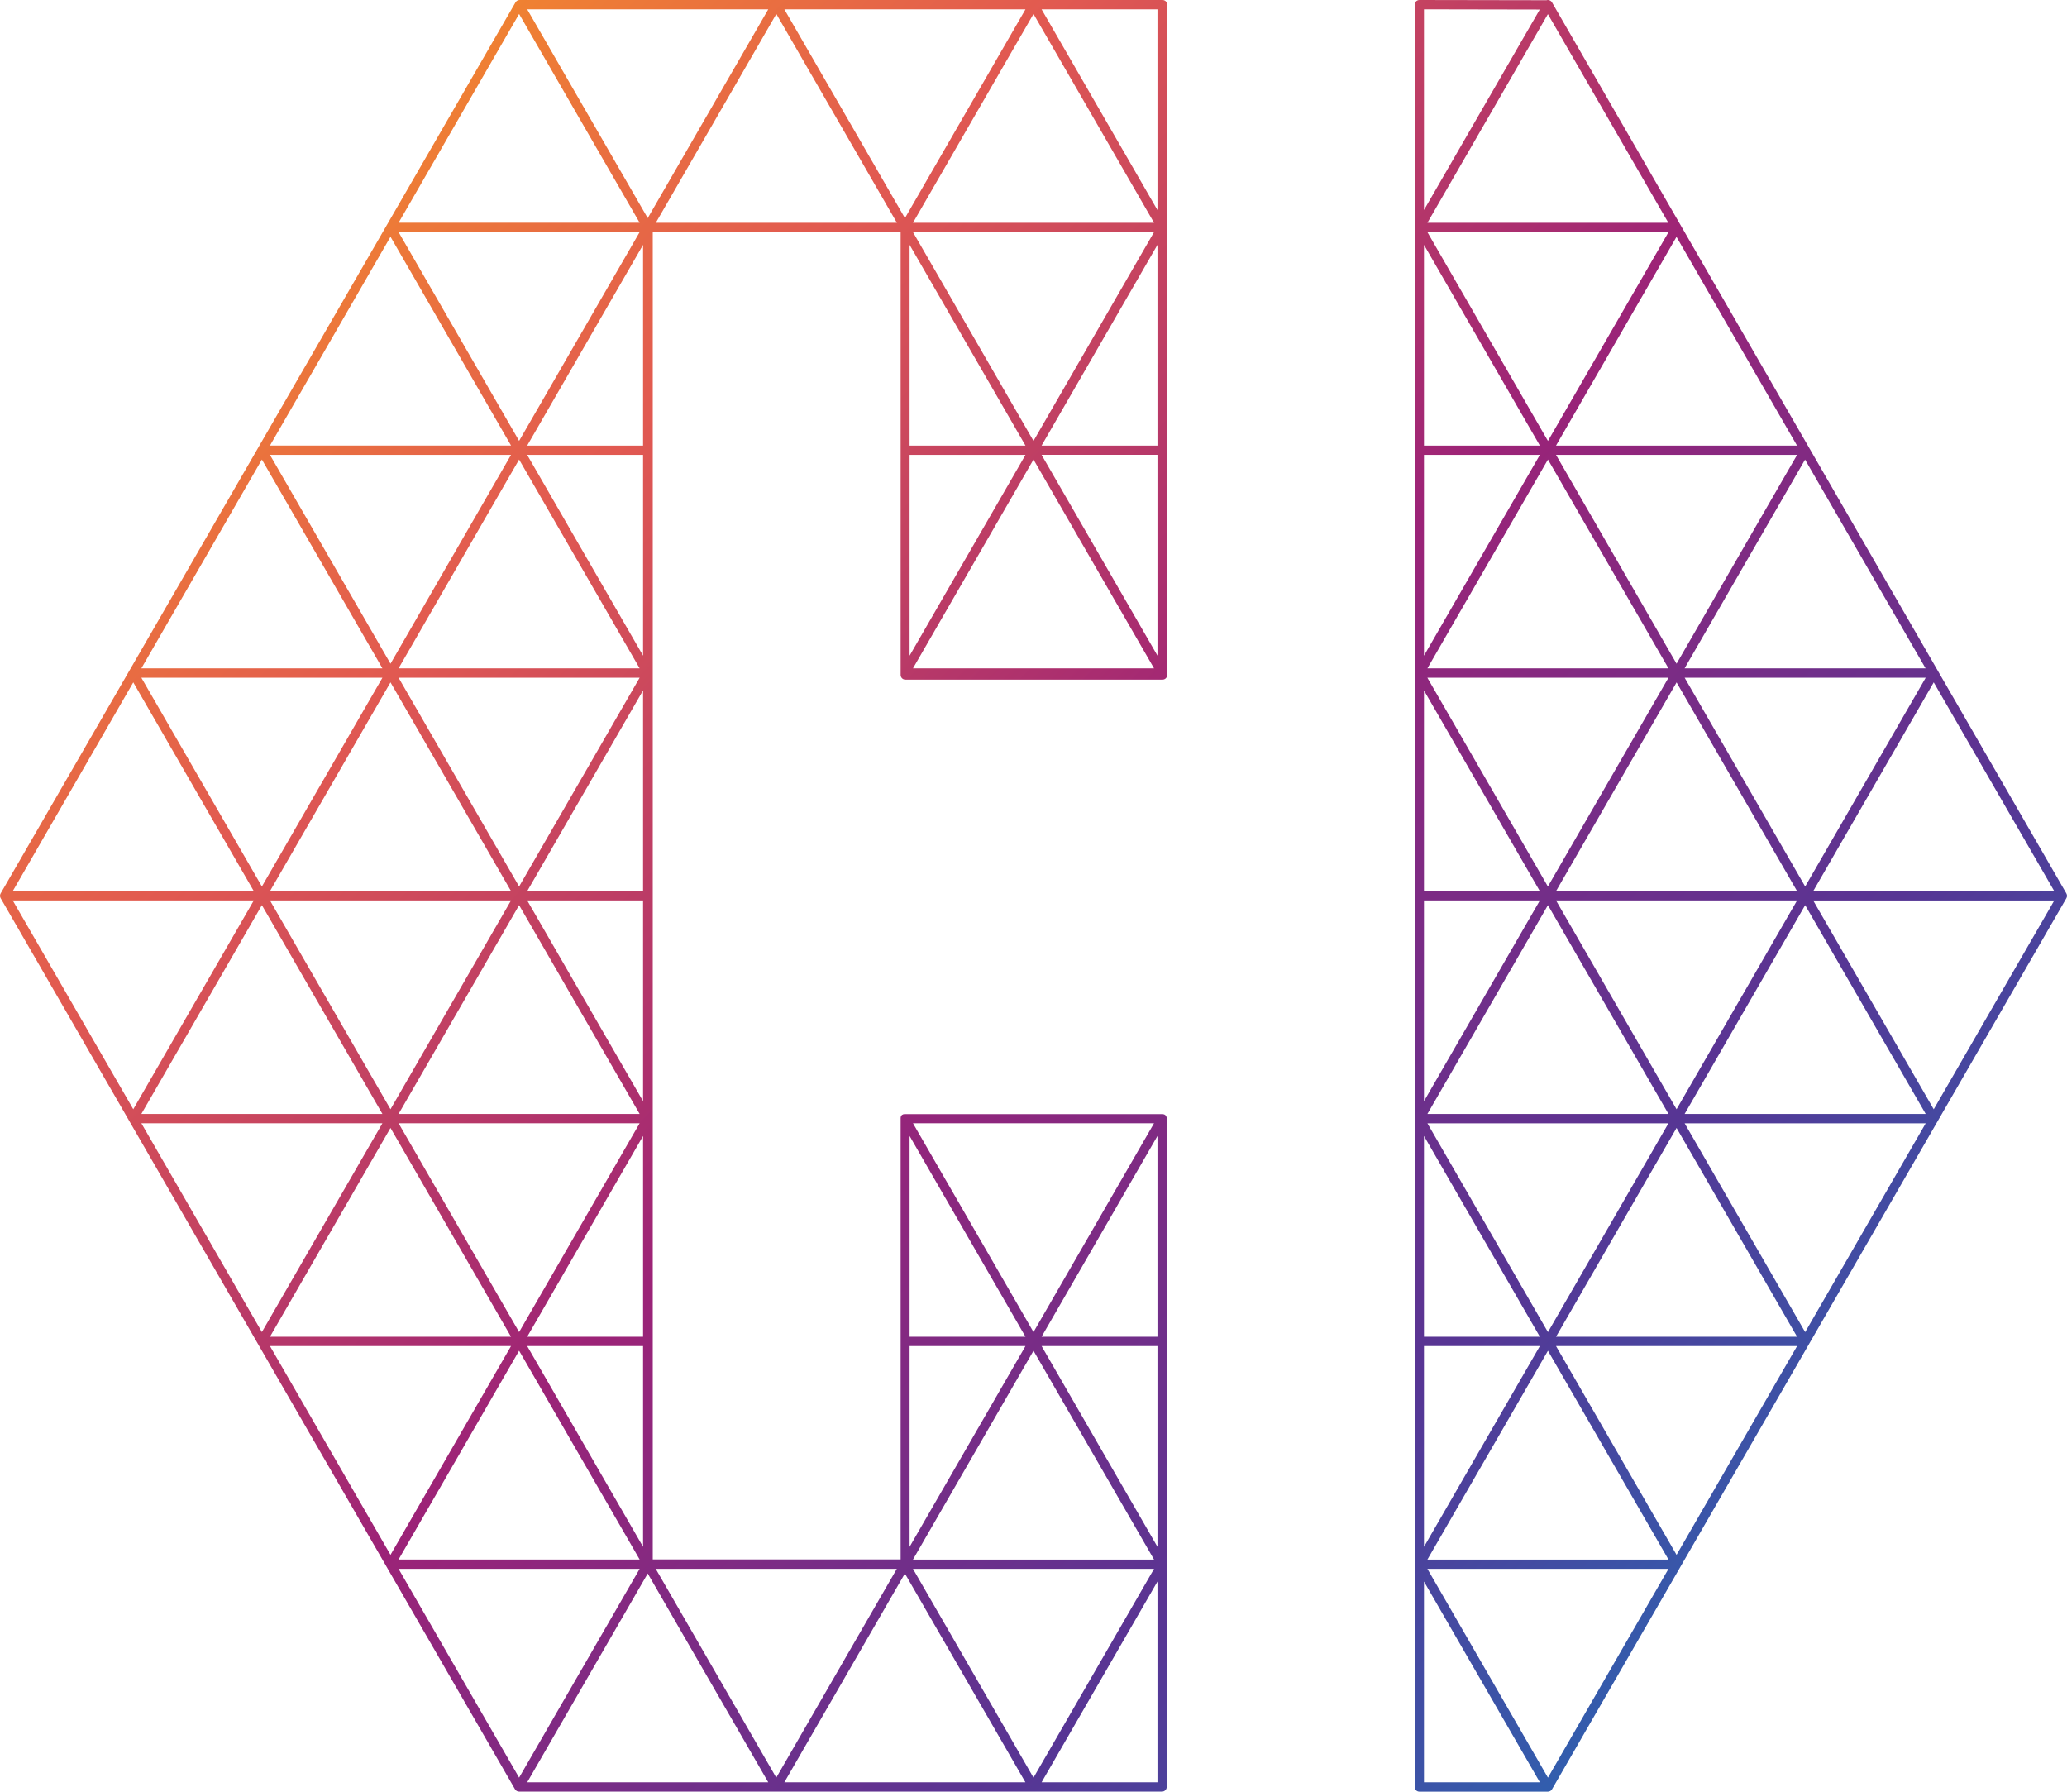 <svg width="1058" height="917" viewBox="0 0 1058 917" fill="none" xmlns="http://www.w3.org/2000/svg">
<path d="M597.209 572.2C597.209 572.2 597.209 572.059 597.181 572.002C597.181 571.946 597.152 571.861 597.124 571.804C597.124 571.804 597.124 571.776 597.124 571.747C597.124 571.691 597.067 571.606 597.039 571.549C597.039 571.549 596.982 571.436 596.954 571.351C596.954 571.351 596.954 571.323 596.954 571.294C596.954 571.294 596.954 571.266 596.954 571.238C596.954 571.181 596.897 571.153 596.869 571.124C596.841 571.068 596.784 571.011 596.756 570.955C596.756 570.955 596.756 570.955 596.728 570.926C596.671 570.87 596.643 570.813 596.586 570.785C596.586 570.785 596.473 570.7 596.416 570.643C596.416 570.643 596.416 570.643 596.388 570.615C596.331 570.558 596.275 570.53 596.218 570.502C596.161 570.473 596.105 570.417 596.048 570.388C596.048 570.388 596.02 570.388 595.991 570.388C595.935 570.36 595.878 570.332 595.793 570.303C595.737 570.303 595.68 570.247 595.595 570.247C595.595 570.247 595.567 570.247 595.538 570.247C595.482 570.247 595.397 570.218 595.34 570.19C595.284 570.19 595.199 570.19 595.142 570.162C595.142 570.162 595.114 570.162 595.085 570.162C595.029 570.162 594.944 570.162 594.887 570.162H463.226C463.17 570.162 463.085 570.162 463.028 570.162C463.028 570.162 463 570.162 462.972 570.162C462.915 570.162 462.858 570.162 462.773 570.19C462.773 570.19 462.745 570.19 462.717 570.19C462.66 570.19 462.632 570.19 462.575 570.218C462.575 570.218 462.519 570.218 462.49 570.218C462.434 570.218 462.377 570.247 462.32 570.275C462.32 570.275 462.264 570.275 462.235 570.303C462.207 570.303 462.15 570.332 462.122 570.36C462.122 570.36 462.066 570.36 462.066 570.388C462.009 570.417 461.952 570.445 461.896 570.473C461.896 570.473 461.896 570.473 461.867 570.473C461.811 570.502 461.782 570.53 461.726 570.558C461.726 570.558 461.697 570.558 461.669 570.587C461.613 570.615 461.556 570.671 461.528 570.728C461.499 570.785 461.443 570.813 461.414 570.87C461.414 570.87 461.414 570.898 461.386 570.926C461.358 570.983 461.329 571.011 461.301 571.068C461.301 571.068 461.301 571.068 461.301 571.096C461.301 571.124 461.244 571.181 461.216 571.238C461.216 571.238 461.216 571.294 461.188 571.294C461.188 571.323 461.159 571.379 461.131 571.408C461.131 571.408 461.131 571.464 461.103 571.464C461.103 571.521 461.046 571.577 461.046 571.634C461.046 571.634 461.046 571.691 461.046 571.719C461.046 571.776 461.046 571.804 461.018 571.861C461.018 571.861 461.018 571.889 461.018 571.917C461.018 571.974 461.018 572.059 460.99 572.115C460.99 572.115 460.99 572.144 460.99 572.172C460.99 572.229 460.99 572.314 460.99 572.37V798.034H334.114V572.399V344.357V118.778H460.99V344.413V345.404C460.99 346.027 461.244 346.65 461.697 347.103C462.15 347.556 462.745 347.811 463.396 347.811H595.057C596.36 347.811 597.435 346.735 597.435 345.432V344.441V116.399V2.378C597.435 1.076 596.36 0 595.057 0H265.933C265.084 0 264.291 0.453 263.867 1.189L0.319 457.245C-0.106 457.981 -0.106 458.887 0.319 459.623L263.612 915.679C264.036 916.415 264.829 916.868 265.679 916.868H594.802C596.105 916.868 597.181 915.792 597.181 914.49V572.455C597.181 572.455 597.181 572.314 597.181 572.229C597.181 572.229 597.181 572.2 597.181 572.172L597.209 572.2ZM590.697 574.834L529 681.691L467.304 574.834H590.697ZM590.697 798.119H467.304L529 691.261L590.697 798.119ZM465.576 581.346L524.895 684.098H465.576V581.346ZM465.576 688.855H524.895L465.576 791.607V688.855ZM524.895 228.042H465.576V125.29L524.895 228.042ZM467.304 118.778H590.697L529 225.635L467.304 118.778ZM524.895 232.799L465.576 335.551V232.799H524.895ZM467.304 342.035L529 235.177L590.697 342.035H467.304ZM592.452 335.523L533.134 232.771H592.452V335.523ZM592.452 228.042H533.134L592.452 125.29V228.042ZM592.452 4.757V107.509L533.134 4.757H592.452ZM590.697 114.021H467.304L529 7.135L590.697 113.993V114.021ZM524.895 4.757L463.198 111.614L401.473 4.757H524.866H524.895ZM459.064 114.021H335.671L397.368 7.135L459.064 113.993V114.021ZM393.234 4.757L331.537 111.614L269.841 4.757H393.234ZM138.18 460.813H261.573L199.877 567.67L138.18 460.813ZM195.743 570.077H72.35L134.046 463.219L195.743 570.077ZM327.403 342.035H204.01L265.707 235.177L327.403 342.035ZM204.01 118.778H327.403L265.707 225.635L204.01 118.778ZM204.01 570.077L265.707 463.219L327.403 570.077H204.01ZM327.403 574.834L265.707 681.691L204.01 574.834H327.403ZM204.01 346.82H327.403L265.707 453.677L204.01 346.82ZM261.573 456.056H138.18L199.877 349.198L261.573 456.056ZM261.573 684.098H138.18L199.877 577.24L261.573 684.098ZM265.707 691.233L327.403 798.091H204.01L265.707 691.233ZM269.841 688.855H329.159V791.607L269.841 688.855ZM269.841 684.098L329.159 581.346V684.098H269.841ZM269.841 460.813H329.159V563.565L269.841 460.813ZM269.841 456.056L329.159 353.304V456.056H269.841ZM269.841 232.799H329.159V335.551L269.841 232.799ZM269.841 228.042L329.159 125.29V228.042H269.841ZM265.707 7.135L327.403 113.993H204.01L265.707 7.135ZM199.877 121.156L261.573 228.014H138.18L199.877 121.156ZM261.573 232.799L199.877 339.656L138.18 232.799H261.573ZM134.046 235.177L195.743 342.035H72.35L134.046 235.177ZM195.743 346.82L134.046 453.677L72.35 346.82H195.743ZM68.216 349.198L129.912 456.056H6.519L68.216 349.198ZM6.519 460.813H129.912L68.216 567.67L6.519 460.813ZM72.35 574.834H195.743L134.046 681.691L72.35 574.834ZM138.18 688.855H261.573L199.877 795.712L138.18 688.855ZM265.707 909.733L204.01 802.876H327.403L265.707 909.733ZM269.841 912.112L331.537 805.254L393.234 912.112H269.841ZM335.643 802.876H459.036L397.339 909.733L335.643 802.876ZM401.473 912.112L463.17 805.254L524.866 912.112H401.473ZM467.304 802.876H590.697L529 909.733L467.304 802.876ZM592.452 912.112H533.134L592.452 809.36V912.112ZM592.452 791.607L533.134 688.855H592.452V791.607ZM592.452 684.098H533.134L592.452 581.346V684.098Z" fill="url(#paint0_linear_78_4)"/>
<path d="M1057.68 457.245L794.388 1.189C793.963 0.453 793.17 0 792.321 0C792.066 0 791.811 0.028 791.584 0.113L726.519 0C725.896 0 725.273 0.255 724.82 0.708C724.367 1.161 724.112 1.755 724.112 2.407V914.518C724.112 915.821 725.188 916.897 726.49 916.897H792.321C793.17 916.897 793.963 916.444 794.388 915.708L1057.68 459.652C1058.11 458.916 1058.11 458.009 1057.68 457.273V457.245ZM1051.48 456.056H928.087L989.783 349.198L1051.48 456.056ZM923.981 453.677L862.285 346.82H985.678L923.981 453.677ZM730.624 570.077L792.321 463.219L854.017 570.077H730.624ZM854.017 574.834L846.202 588.396L792.321 681.719L730.624 574.862H854.017V574.834ZM854.017 346.82L823.155 400.249L792.292 453.677L730.596 346.82H853.989H854.017ZM730.624 342.035L792.321 235.177L854.017 342.035H730.624ZM858.151 349.198L919.847 456.056H796.454L827.317 402.627L858.179 349.198H858.151ZM796.454 460.813H919.847L858.151 567.67L796.454 460.813ZM923.981 463.219L985.678 570.077H862.285L923.981 463.219ZM985.649 342.035H862.257L923.925 235.206L985.621 342.035H985.649ZM858.151 339.656L796.454 232.799H919.847L858.151 339.656ZM919.819 228.042H796.454L858.123 121.213L919.819 228.042ZM846.202 132.34L792.321 225.664L730.624 118.806H854.017L846.202 132.369V132.34ZM792.292 7.22L853.96 114.021H730.624L792.292 7.22ZM728.869 4.757L788.13 4.87L728.869 107.48V4.757ZM728.869 125.29L788.187 228.042H728.869V125.29ZM728.869 232.799H788.187L728.869 335.551V232.799ZM728.869 353.332L788.187 456.084H728.869V353.332ZM728.869 460.813H788.187L728.869 563.565V460.813ZM728.869 581.346L788.187 684.098H728.869V581.346ZM728.869 688.855H788.187L728.869 791.607V688.855ZM728.869 912.112V809.36L788.187 912.112H728.869ZM824.061 854.747L792.321 909.733L730.624 802.876H854.017L824.061 854.747ZM730.624 798.119L792.321 691.261L854.017 798.119H730.624ZM858.151 795.712L796.454 688.855H919.847L858.151 795.712ZM796.454 684.098L858.151 577.24L919.847 684.098H796.454ZM923.981 681.719L862.285 574.862H985.678L923.981 681.719ZM989.783 567.698L928.087 460.841H1051.48L989.783 567.698Z" fill="url(#paint1_linear_78_4)"/>
<defs>
<linearGradient id="paint0_linear_78_4" x1="921.915" y1="950.109" x2="37.948" y2="66.114" gradientUnits="userSpaceOnUse">
<stop stop-color="#1C75BC"/>
<stop offset="0.25" stop-color="#573594"/>
<stop offset="0.5" stop-color="#9C2377"/>
<stop offset="0.75" stop-color="#E15951"/>
<stop offset="1" stop-color="#F89820"/>
</linearGradient>
<linearGradient id="paint1_linear_78_4" x1="1086.5" y1="785.547" x2="202.509" y2="-98.448" gradientUnits="userSpaceOnUse">
<stop stop-color="#1C75BC"/>
<stop offset="0.25" stop-color="#573594"/>
<stop offset="0.5" stop-color="#9C2377"/>
<stop offset="0.75" stop-color="#E15951"/>
<stop offset="1" stop-color="#F89820"/>
</linearGradient>
</defs>
</svg>
